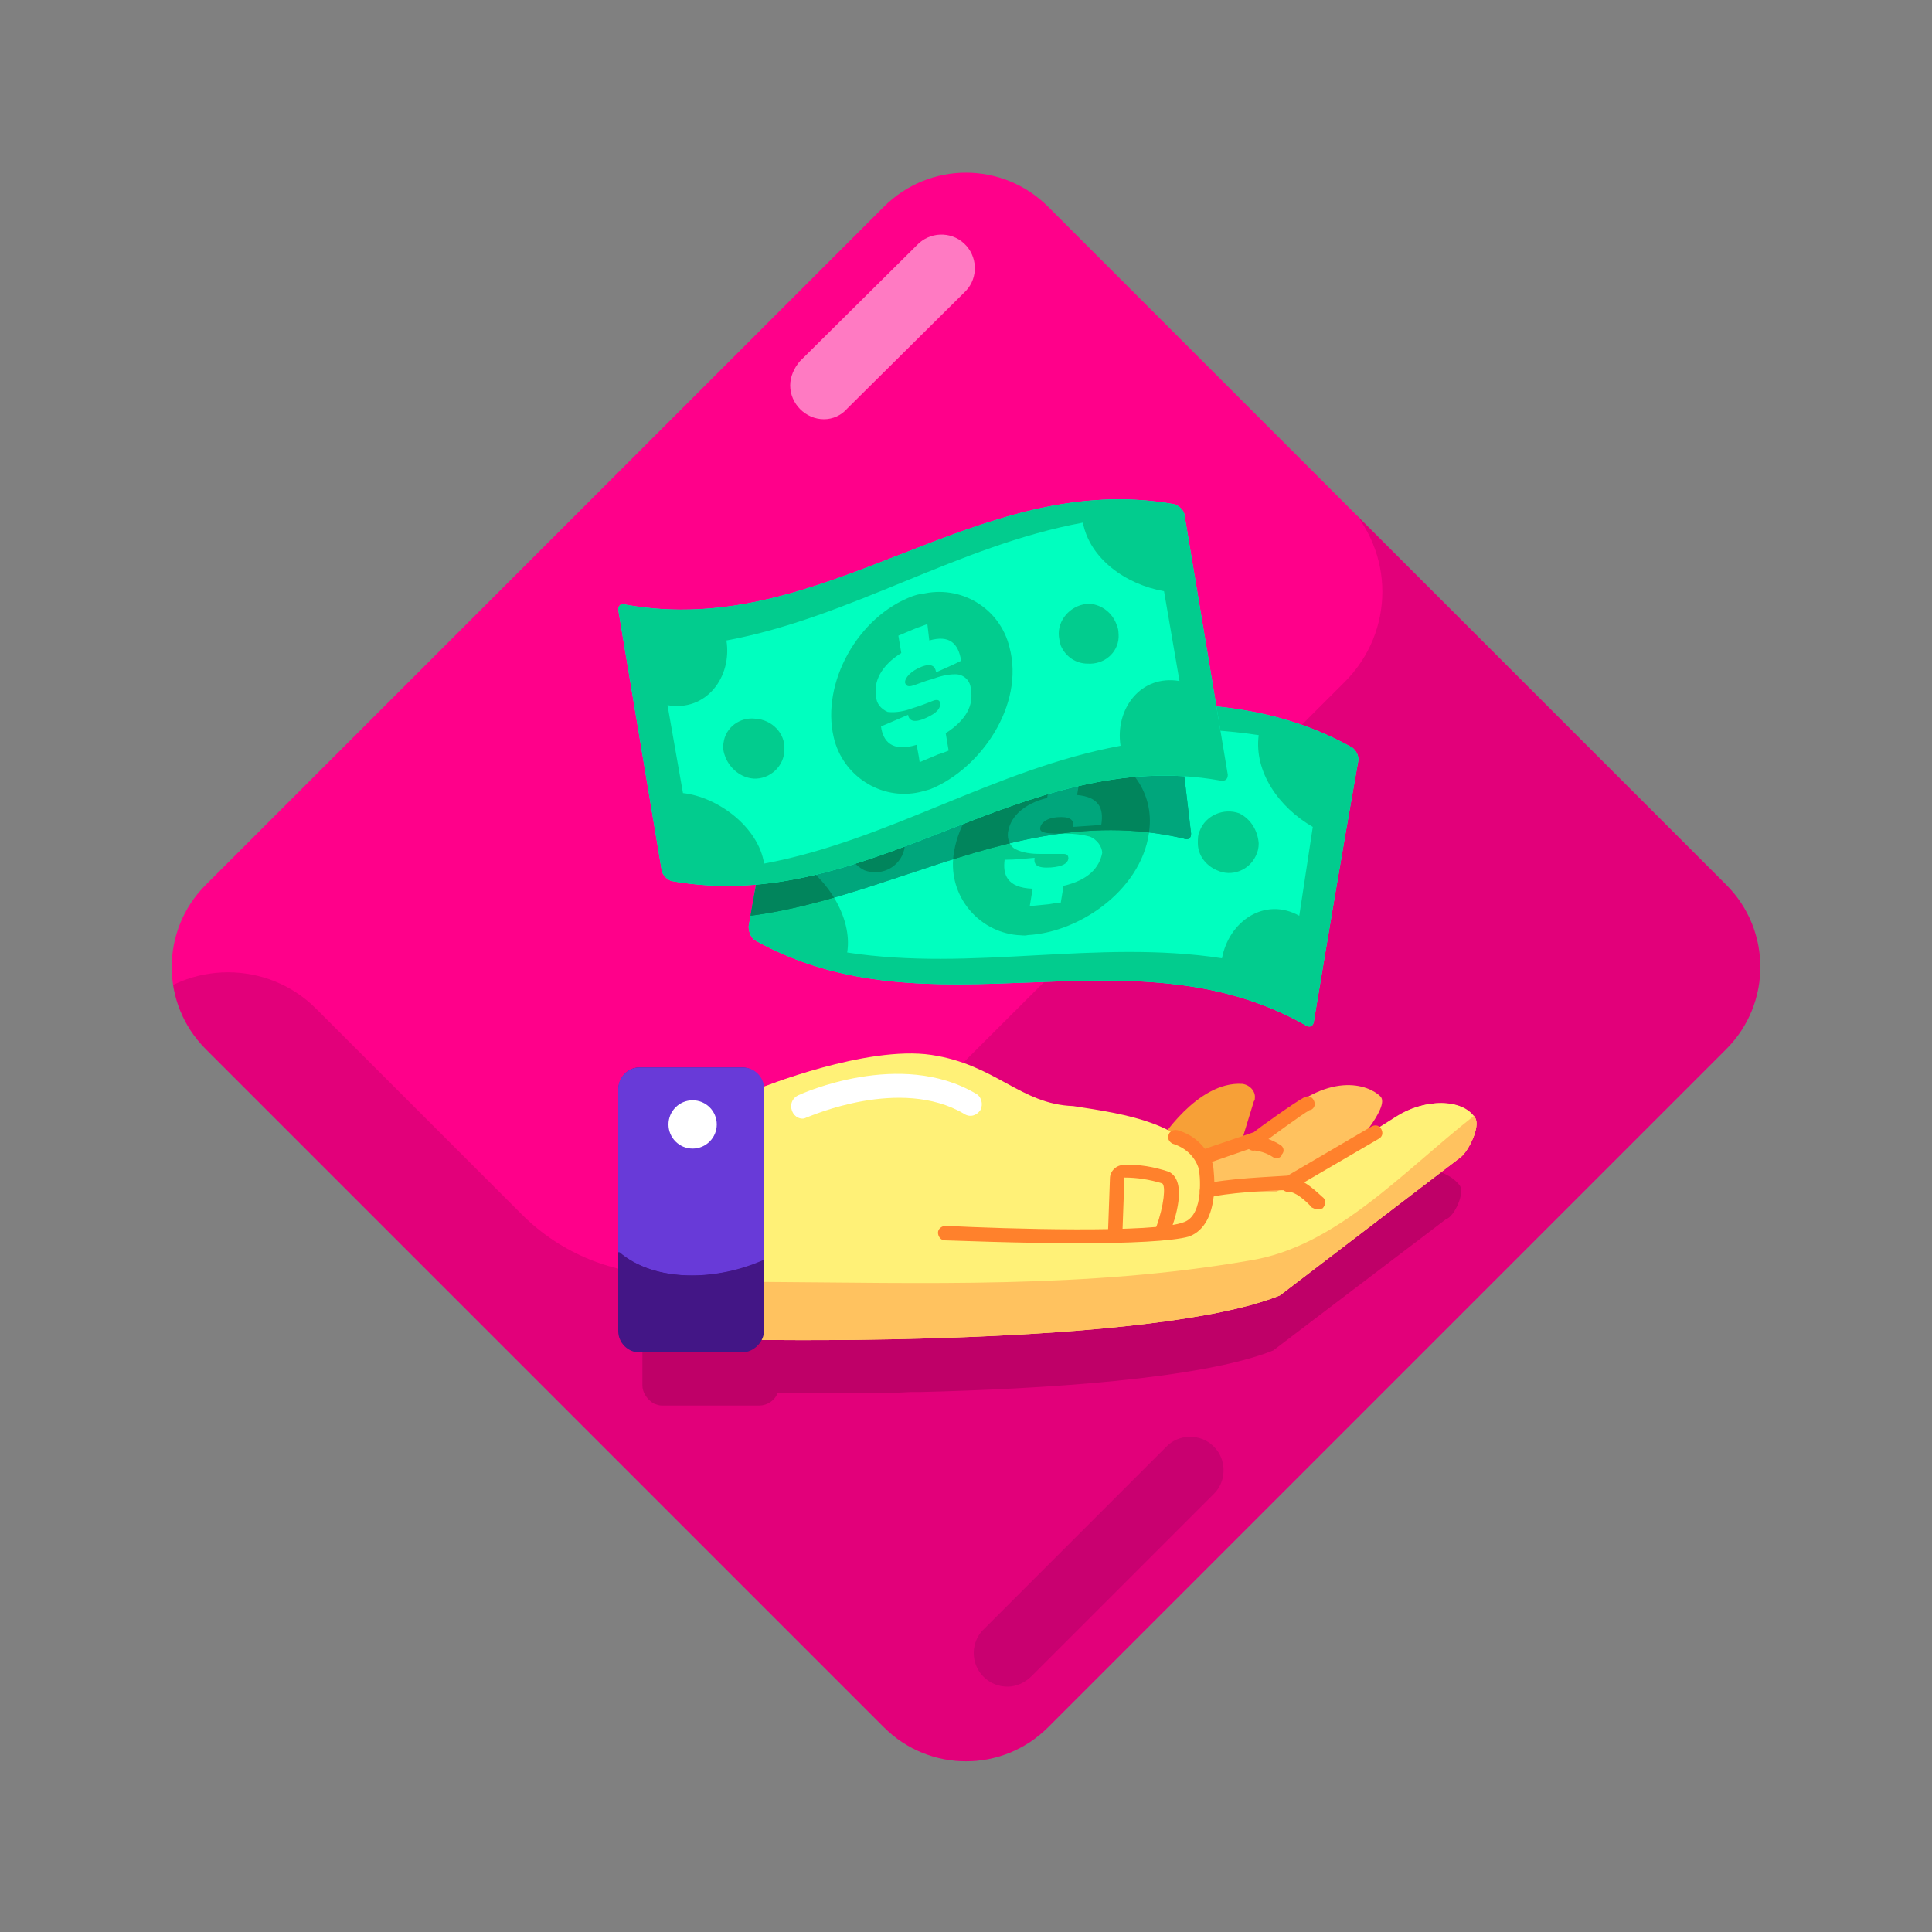 <svg version="1.1" id="Layer_1" xmlns="http://www.w3.org/2000/svg" xmlns:xlink="http://www.w3.org/1999/xlink" x="0" y="0" viewBox="0 0 200 200" xml:space="preserve"><rect x="0" y="0" width="200" height="200" fill="#808080" stroke="none"/><style>.st3{fill:#bf0068}.st5{fill:#fff}.st9{fill:#ffc25f}.st10{fill:#fff177}.st11{fill:#ff812c}.st12{fill:#431686}.st14{fill:#00ffbf}.st15{fill:#02cc8e}</style><path d="M108.5 21.4l70.2 70.2c4.7 4.7 4.7 12.3 0 17l-70.2 70.2c-4.7 4.7-12.3 4.7-17 0l-70.2-70.2c-4.7-4.7-4.7-12.3 0-17l70.2-70.2c4.7-4.7 12.3-4.7 17 0z" fill="#ff008a"/><defs><path id="SVGID_1_" d="M108.5 21.4l70.2 70.2c4.7 4.7 4.7 12.3 0 17l-70.2 70.2c-4.7 4.7-12.3 4.7-17 0l-70.2-70.2c-4.7-4.7-4.7-12.3 0-17l70.2-70.2c4.7-4.7 12.3-4.7 17 0z"/></defs><clipPath id="SVGID_2_"><use xlink:href="#SVGID_1_" overflow="visible"/></clipPath><g clip-path="url(#SVGID_2_)"><path class="st3" d="M184.1 79.4l36.7-36.7-65.4-65.4L110 22.7l29.2 29.2c5.2 5.2 5.2 13.5 0 18.7L84 125.7c-8.3 8.3-21.7 8.3-30 0l-21.3-21.3c-5-5-13.2-5-18.2 0l-82 82c-5 5-5 13.1 0 18.2l39.9 39.9c5 5 13.1 5 18.2 0l70-69.9c5-5 13.2-5 18.2 0l27.2 27.2c5 5 13.1 5 18.2 0l82-82c5-5 5-13.2 0-18.2l-22.1-22.2z" opacity=".45"/></g><path class="st5" d="M85.3 43.4c-1.9 0-3.5-1.6-3.5-3.5 0-.9.4-1.8 1-2.5l12.1-12c1.3-1.4 3.5-1.5 4.9-.2s1.5 3.5.2 4.9l-.2.2-12.1 12c-.6.7-1.5 1.1-2.4 1.1z" opacity=".48"/><path d="M104.3 174.6c-1.9 0-3.5-1.5-3.5-3.5 0-.9.4-1.9 1.1-2.5l18.8-18.8c1.3-1.4 3.6-1.4 4.9-.1 1.4 1.3 1.4 3.6.1 4.9l-.1.1-18.8 18.8c-.7.7-1.6 1.1-2.5 1.1z" fill="#a80064" opacity=".43"/><path class="st3" d="M151.1 122.7c-.4-.5-.9-.9-1.6-1.2-.1-.1-.3-.1-.4-.1-.1 0-.3-.1-.4-.1H147l-.4.1h-.2l-.4.1-.2.1-.3.1-.3.1-.3.1-.3.1-.2.1-.3.2-.2.1-.5.3-3.2 2-.3.1c1.1-1.4 2.5-3.4 1.9-4.1-1.1-1.1-4.9-2.6-10 2.1l-3.6 1.8 1.1-3.5c.2-.7-.2-1.5-.9-1.7-.1 0-.2 0-.3-.1-3.3-.2-6.1 2.9-7.4 4.6-1.5-.7-3.1-1.2-4.8-1.6l-.5-.1-1-.2-1-.2-1-.2-1-.2c-.3 0-.6 0-.9-.1-1.2-.2-2.3-.5-3.3-1-.5-.2-1-.5-1.5-.8-2.3-1.2-4.6-2.7-8.2-3.3-.6-.1-1.3-.1-1.9-.2h-1.4c-.4 0-.9.1-1.4.1-1.2.1-2.3.3-3.5.6l-1.4.3c-.4.1-.9.2-1.3.3-1.9.5-3.8 1.2-5.7 1.9-.1-1.1-1-1.8-2.1-1.8H68.5c-.3 0-.6.1-.8.2-.1.1-.2.1-.3.2-.6.4-.9 1-.9 1.7v23.9c0 .7.4 1.3.9 1.7.1.1.2.1.3.2.3.1.5.2.8.2h10.1c.8 0 1.6-.5 1.9-1.3h9.3c1.4 0 2.9 0 4.5-.1h1c12.3-.3 29-1.3 36.5-4.3l17.9-13.6c.8-.2 2-2.7 1.4-3.5z"/><path d="M120 118.2s3.9-6.3 8.6-6c.8.1 1.4.8 1.3 1.5 0 .1 0 .2-.1.3l-2.3 7.5-6.9-.2-.6-3.1z" fill="#f7a037"/><path class="st9" d="M139.7 119.2s4.3-4.6 3.2-5.7c-1.2-1.2-5.4-2.8-11.1 2.8l-3.4 2.1-6.4 3.9 1.5 4.2 14-3.5 2.2-3.8z"/><path class="st10" d="M103.2 127.3h18.5c1.4 0 2.5-1.1 2.5-2.5l.9-3c-1.3-5.5-8.8-6.5-14-7.3-5.5-.2-8-4.3-14.7-5.3s-17.6 3.4-17.6 3.4v26.1s40.6.7 53.7-4.6l18.7-14.3c.8-.6 2.1-3.2 1.5-4.1-1.3-2-5.2-2-8.1-.1-3.1 2-12.4 7.8-12.4 7.8h-7.3"/><path class="st10" d="M121.7 127.3c1.4 0 2.5-1.1 2.5-2.5l.4-1.4-21.3 3.8h18.4z"/><path class="st10" d="M129.2 130.5c9-1.4 15.9-9.2 23.3-15-1.5-1.8-5.2-1.7-8 .1-3.1 2-12.4 7.8-12.4 7.8h-7.6l-.4 1.4c0 1.4-1.1 2.5-2.5 2.5h-18.5l21.3-3.8.5-1.6c-1.3-5.5-8.8-6.5-14-7.3-5.5-.2-8-4.3-14.7-5.3s-17.6 3.4-17.6 3.4v20c17 .1 33.8.6 50.6-2.2z"/><path class="st9" d="M152.6 115.5c-7.4 5.8-14.3 13.6-23.3 15-16.8 2.9-33.7 2.3-50.5 2.2v6s40.6.7 53.7-4.6l18.7-14.3c.8-.6 2.1-3.2 1.5-4.1 0-.1-.1-.2-.1-.2z"/><path class="st11" d="M111.8 128.7c-6.6 0-13.5-.3-14-.3-.4 0-.7-.4-.7-.8s.4-.7.8-.7c5.9.3 21.8.8 24.7-.4 2.1-.8 1.6-5.1 1.5-5.5-.4-1.3-1.4-2.2-2.7-2.6-.4-.2-.6-.6-.4-1 .1-.3.5-.5.9-.4 1.8.5 3.2 1.9 3.7 3.7v.1c0 .2.9 5.9-2.5 7.2-1.7.5-6.4.7-11.3.7z"/><path class="st11" d="M115.4 128.3c-.4 0-.7-.3-.7-.7l.2-5.6c0-.8.7-1.4 1.4-1.4 1.6-.1 3.2.2 4.7.7 2 1 .6 5.1.1 6.3-.1.4-.6.6-1 .4-.4-.1-.6-.6-.4-1 .8-2.2 1-4.3.6-4.5-1.3-.4-2.6-.6-3.9-.6l-.2 5.5c0 .6-.4.9-.8.9zm9.5-4.2c-.4 0-.7-.4-.7-.8 0-.3.2-.6.5-.7 1.8-.6 7.4-.8 8.6-.9l8.7-5.1c.4-.2.8-.1 1 .3.2.4.1.8-.3 1l-8.9 5.2c-.1.1-.2.1-.4.1-1.8 0-6.8.3-8.3.8-.1.1-.1.1-.2.1z"/><path class="st12" d="M66.2 110.5h10.6c1.2 0 2.2 1 2.2 2.2v25.1c0 1.2-1 2.2-2.2 2.2H66.2c-1.2 0-2.2-1-2.2-2.2v-25.1c.1-1.2 1-2.2 2.2-2.2z"/><path d="M79.1 130.5v-17.8c0-1.2-1-2.2-2.2-2.2H66.2c-1.2 0-2.2 1-2.2 2.2v16.9c3.8 3.2 10.2 3 15.1.9z" fill="#683ad8"/><path class="st12" d="M64.1 129.6v8.1c0 1.2 1 2.2 2.2 2.2h10.6c1.2 0 2.2-1 2.2-2.2v-7.3c-4.9 2.2-11.3 2.4-15-.8z"/><circle class="st5" cx="71.7" cy="116.4" r="2.5"/><path class="st11" d="M125 120.4c-.4 0-.7-.4-.7-.8 0-.3.2-.6.5-.7l5-1.7c.6-.5 4.1-3 5.2-3.6.4-.2.8-.1 1 .3s.1.8-.3 1h-.1c-.9.5-4 2.8-5.1 3.6-.1 0-.1.1-.2.1l-5.2 1.8h-.1z"/><path class="st11" d="M132.2 119.9c-.1 0-.3 0-.4-.1-.6-.4-1.2-.6-1.9-.7-.4.1-.8-.2-.9-.6s.2-.8.6-.9h.1c1 0 2 .4 2.8.9.4.2.5.7.2 1 0 .2-.3.4-.5.4zm4.2 5.3c-.2 0-.4-.1-.6-.2-.6-.7-1.8-1.7-2.4-1.6-.4 0-.8-.3-.8-.7 0-.4.3-.8.7-.8 1.6-.1 3.3 1.8 3.7 2.1.3.3.2.8-.1 1.1-.1 0-.3.1-.5.1z"/><path class="st5" d="M83.1 115.8c-.7 0-1.2-.6-1.2-1.3 0-.5.3-.9.7-1.1.4-.2 10.6-4.8 18.4-.2.6.3.8 1.1.5 1.7-.4.6-1.1.8-1.7.4-6.6-3.9-16 .3-16.1.3-.3.1-.4.2-.6.2z"/><path class="st14" d="M140 77.4c-18.3-10.3-38.7 1.5-57-8.8-.4-.3-.8-.2-.9.3-1.5 9-3 18-4.6 27 0 .5.2 1.1.6 1.4 18.3 10.3 38.7-1.5 57 8.8.4.3.8.2.9-.3 1.5-9 3-18 4.6-27 .1-.5-.2-1.1-.6-1.4z"/><path class="st15" d="M140 77.4c-18.3-10.3-38.7 1.5-57-8.8-.4-.3-.8-.2-.9.3-1.5 9-3 18-4.6 27 0 .5.2 1.1.6 1.4 18.3 10.3 38.7-1.5 57 8.8.4.3.8.2.9-.3 1.5-9 3-18 4.6-27 .1-.5-.2-1.1-.6-1.4zm-5.5 17.4c-3.6-2-7.3.6-8 4.4-13-2-25.8 1.4-38.8-.6.6-3.7-2.3-8.1-5.6-9.7l1.5-9.1c3.6 2 7.3-.5 7.9-4.3 13 2 25.8-1.4 38.8.6-.5 3.8 2.1 7.5 5.6 9.5l-1.4 9.2z"/><path class="st15" d="M128.3 84.2c-1.6-.6-3.5.2-4.1 1.8-.2.4-.2.8-.2 1.3 0 1.2.8 2.3 2 2.8 1.5.7 3.3 0 4-1.5.2-.4.3-.8.3-1.3-.1-1.3-.8-2.5-2-3.1zm-36.6 0c-1.5-.7-3.2-.1-3.9 1.4-.2.4-.3.9-.3 1.4 0 1.3.8 2.5 2 3.1 1.6.6 3.4-.2 4-1.8.6-1.7-.2-3.5-1.8-4.1zm19.6-6.7c-6 .1-11.9 5.4-12.6 11.1-.5 4.1 2.5 7.8 6.6 8.2.4 0 .7.1 1.1 0 5.6-.3 12.1-5 12.6-11.1.4-4.2-2.7-7.8-6.8-8.2h-.9z"/><path class="st14" d="M112.8 86.6c-.8-.2-1.6-.3-2.4-.3-.8 0-1.8 0-2.2-.1s-.6-.2-.5-.6.6-.9 1.7-1c1.3-.1 1.8.2 1.7 1l2.9-.2c.3-1.8-.3-2.9-2.5-3.1l.3-1.8-.8.1h-.3l-2 .2-.3 1.8c-2.4.6-3.7 1.9-4 3.3-.2.7 0 1.6.7 2 .8.4 1.7.5 2.6.5h2.4c.4 0 .5.2.5.5-.1.5-.6.8-1.8.9-1.5.1-1.8-.3-1.7-1-1.2.1-1.9.2-3.1.2-.2 1.5.2 2.9 2.9 3l-.3 1.8 2-.2.6-.1h.6l.3-1.8c2.6-.6 3.7-1.9 4-3.4 0-.6-.5-1.4-1.3-1.7 0 .1 0 .1 0 0zm-3.7-4z"/><defs><path id="SVGID_3_" d="M140 77.4c-18.3-10.3-38.7 1.5-57-8.8-.4-.3-.8-.2-.9.3-1.5 9-3 18-4.6 27 0 .5.2 1.1.6 1.4 18.3 10.3 38.7-1.5 57 8.8.4.3.8.2.9-.3 1.5-9 3-18 4.6-27 .1-.5-.2-1.1-.6-1.4z"/></defs><clipPath id="SVGID_4_"><use xlink:href="#SVGID_3_" overflow="visible"/></clipPath><g opacity=".35" clip-path="url(#SVGID_4_)"><path d="M119.1 57.9c-20.5-4.8-36.8 12.3-57.2 7.5-.5-.2-.8 0-.8.5 1.1 9.1 2.1 18.1 3.2 27.2.1.5.5 1 1 1.2C85.8 99 102 82 122.5 86.8c.5.2.8 0 .8-.5l-3.2-27.2c-.1-.6-.5-1-1-1.2z"/><path d="M119.1 57.9c-20.5-4.8-36.8 12.3-57.2 7.5-.5-.2-.8 0-.8.5 1.1 9.1 2.1 18.1 3.2 27.2.1.5.5 1 1 1.2C85.8 99 102 82 122.5 86.8c.5.2.8 0 .8-.5l-3.2-27.2c-.1-.6-.5-1-1-1.2zm-.4 18.3c-4-.9-6.8 2.6-6.4 6.4-13 1.8-24.4 8.6-37.4 10.3v-.1c-.4-3.8-4.5-7.1-8.1-7.7L65.7 76c4 .9 6.8-2.6 6.4-6.4 13-1.8 24.4-8.5 37.4-10.3.6 3.8 4.1 6.6 8.1 7.5l1.1 9.4z"/><path d="M109.8 67.7c-1.7-.1-3.3 1.2-3.4 2.9 0 .4 0 .9.2 1.3.4 1.2 1.5 2 2.7 2.1 1.6.2 3.2-.9 3.4-2.6.1-.4 0-.9-.1-1.3-.4-1.2-1.5-2.2-2.8-2.4zM74.7 77.9c-1.6-.3-3.1.8-3.4 2.4-.1.5 0 1 .1 1.4.4 1.3 1.5 2.2 2.8 2.4 1.7.1 3.2-1.1 3.4-2.9.1-1.7-1.2-3.2-2.9-3.3zM91.6 66c-5.8 1.8-9.9 8.5-9 14.2.7 4.1 4.5 6.8 8.6 6.1.4-.1.8-.2 1.1-.3 5.3-1.8 10.2-8.2 9-14.2-.8-4.1-4.7-6.8-8.8-6-.3 0-.6.1-.9.2zm-.7 5.5z"/><path d="M95.6 74.4c-.8 0-1.6.1-2.4.4-.8.2-1.8.5-2.2.6s-.6 0-.6-.4.3-1 1.4-1.4c1.3-.5 1.8-.3 1.9.5 1.1-.4 1.6-.6 2.7-1-.2-1.9-1.1-2.7-3.2-2.3L93 69l-.8.3-.3.1-1.9.8c.1.7.1 1.1.2 1.8-2.2 1.2-3 2.8-2.8 4.3 0 .7.5 1.4 1.2 1.6.9.1 1.8 0 2.6-.2.7-.2 1.7-.5 2.3-.6s.5-.1.5.3c.1.5-.3 1-1.5 1.4-1.4.5-1.8.2-1.9-.4-1.2.4-1.8.7-2.9 1.1.2 1.5.9 2.7 3.6 2.1.1.7.1 1.1.2 1.8l1.9-.7.6-.2.5-.2-.2-1.8c2.3-1.3 3-2.9 2.8-4.4.1-1-.6-1.7-1.5-1.7.1 0 .1 0 0 0zm-4.7-2.9z"/></g><path class="st14" d="M121.6 52.2c-20.7-3.7-36.1 14.1-56.8 10.4-.5-.2-.8.1-.8.5l4.5 27c.1.5.5.9 1 1.1 20.7 3.7 36.1-14.1 56.8-10.4.5.1.8-.1.8-.6l-4.5-27c-.1-.4-.5-.8-1-1z"/><path class="st15" d="M121.6 52.2c-20.7-3.7-36.1 14.1-56.8 10.4-.5-.2-.8.1-.8.5l4.5 27c.1.5.5.9 1 1.1 20.7 3.7 36.1-14.1 56.8-10.4.5.1.8-.1.8-.6l-4.5-27c-.1-.4-.5-.8-1-1zm.5 18.3c-4-.7-6.7 2.9-6.1 6.7-13 2.4-24 9.8-36.9 12.2-.6-3.8-4.8-6.9-8.4-7.3L69.1 73c4 .7 6.7-2.9 6.1-6.7 12.9-2.4 23.9-9.8 36.9-12.2.7 3.7 4.4 6.4 8.4 7.1l1.6 9.3z"/><path class="st15" d="M112.8 62.5c-1.7 0-3.2 1.4-3.2 3.1 0 .4.1.8.2 1.2.5 1.2 1.6 1.9 2.8 1.9 1.7.1 3.1-1.1 3.2-2.7 0-.4 0-.9-.2-1.3-.4-1.2-1.5-2.1-2.8-2.2zM78.2 74.4c-1.6-.2-3.1.9-3.3 2.5-.1.5 0 1 .2 1.5.5 1.2 1.6 2.1 2.9 2.2 1.7.1 3.2-1.3 3.2-3 .1-1.7-1.3-3.1-3-3.2zm16.3-12.7c-5.7 2.1-9.5 9-8.2 14.6.9 4 4.9 6.6 8.9 5.7.4-.1.8-.2 1.1-.3 5.2-2.1 9.8-8.7 8.2-14.7-1-4.1-5.1-6.5-9.1-5.5-.3 0-.6.1-.9.2z"/><path class="st14" d="M98.9 69.8c-.8 0-1.6.2-2.4.5-.8.2-1.7.6-2.1.7s-.6 0-.7-.3.3-1 1.3-1.5c1.2-.6 1.8-.4 1.9.4 1.1-.5 1.6-.7 2.6-1.2-.3-1.8-1.2-2.7-3.3-2.1l-.2-1.7-.8.3-.3.1-1.9.8.3 1.8c-2.1 1.3-2.9 3-2.6 4.5 0 .7.5 1.3 1.2 1.6.9.1 1.8-.1 2.6-.4.7-.2 1.7-.6 2.2-.8.4-.1.6 0 .6.3.1.5-.3 1-1.4 1.5-1.3.6-1.8.3-1.9-.3l-2.8 1.2c.2 1.5 1.1 2.7 3.7 1.9.1.7.2 1 .3 1.8l1.9-.8.6-.2.5-.2-.3-1.8c2.2-1.4 2.9-3 2.6-4.5 0-.9-.7-1.6-1.6-1.6z"/></svg>